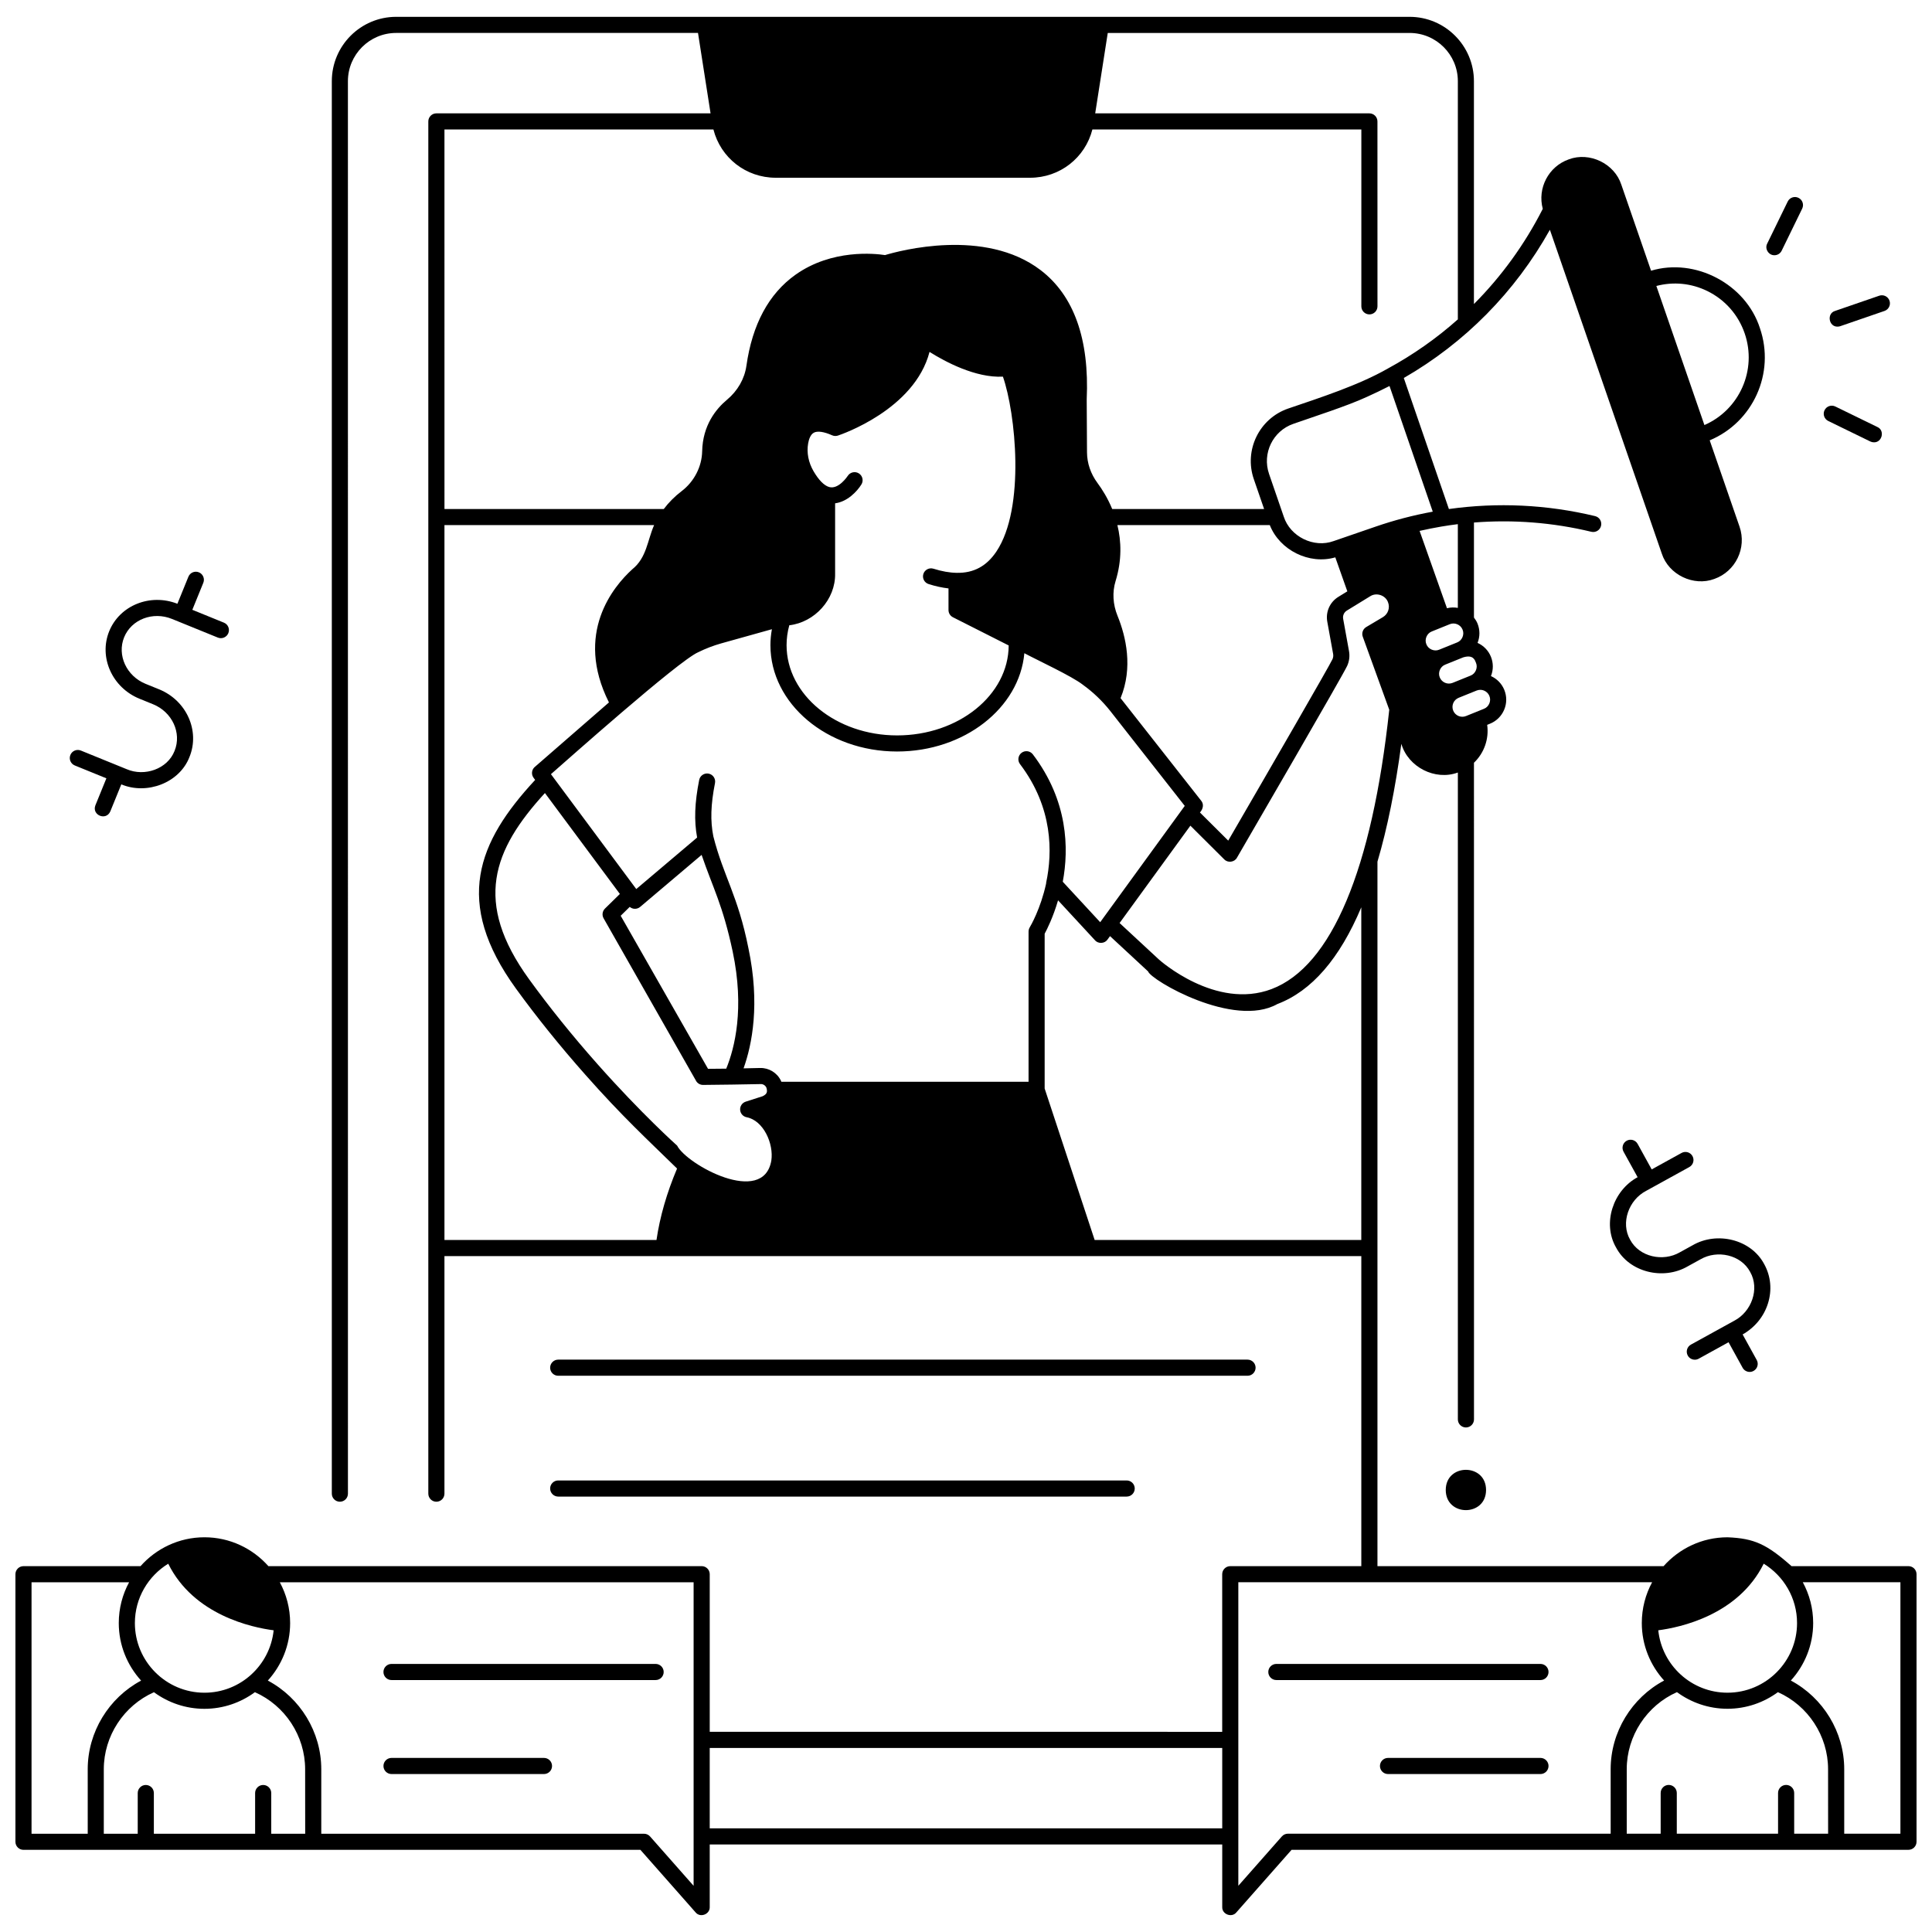 <?xml version="1.0" encoding="UTF-8"?>
<!-- Uploaded to: ICON Repo, www.iconrepo.com, Generator: ICON Repo Mixer Tools -->
<svg width="800px" height="800px" version="1.1" viewBox="144 144 512 512" xmlns="http://www.w3.org/2000/svg">
 <defs>
  <clipPath id="a">
   <path d="m148.09 148.09h503.81v503.81h-503.81z"/>
  </clipPath>
 </defs>
 <path d="m474.61 508.59h-182.68c-1.18 0-2.137-0.957-2.137-2.137 0-1.18 0.957-2.137 2.137-2.137h182.68c1.18 0 2.137 0.957 2.137 2.137-0.004 1.18-0.957 2.137-2.137 2.137z"/>
 <path d="m442.58 540.61h-150.65c-1.18 0-2.137-0.957-2.137-2.137 0-1.18 0.957-2.137 2.137-2.137h150.65c1.18 0 2.137 0.957 2.137 2.137 0 1.184-0.957 2.137-2.137 2.137z"/>
 <path d="m630.98 230.56c-2.32 0.078-2.949-3.453-0.695-4.152l11.738-4.043c1.117-0.383 2.328 0.211 2.715 1.324 0.383 1.113-0.211 2.332-1.324 2.715l-11.738 4.043c-0.23 0.074-0.465 0.113-0.695 0.113z"/>
 <path d="m614.24 211.64c-1.531 0.031-2.629-1.699-1.918-3.07l5.441-11.16c0.516-1.059 1.793-1.5 2.856-0.98 1.059 0.516 1.5 1.793 0.98 2.856l-5.441 11.16c-0.367 0.754-1.125 1.195-1.918 1.195z"/>
 <path d="m640.6 261.22c-0.312 0-0.633-0.07-0.934-0.215l-11.16-5.441c-1.059-0.516-1.5-1.793-0.98-2.856 0.516-1.059 1.797-1.5 2.856-0.98l11.16 5.441c2.027 0.902 1.234 4.129-0.941 4.051z"/>
 <path d="m317.75 589.23h-69.996c-1.18 0-2.137-0.957-2.137-2.137 0-1.18 0.957-2.137 2.137-2.137h69.992c1.18 0 2.137 0.957 2.137 2.137 0 1.184-0.957 2.137-2.133 2.137z"/>
 <path d="m288.16 614.14h-40.402c-1.18 0-2.137-0.957-2.137-2.137s0.957-2.137 2.137-2.137h40.402c1.18 0 2.137 0.957 2.137 2.137s-0.957 2.137-2.137 2.137z"/>
 <path d="m552.24 589.23h-69.992c-1.18 0-2.137-0.957-2.137-2.137 0-1.18 0.957-2.137 2.137-2.137h69.992c1.18 0 2.137 0.957 2.137 2.137-0.004 1.184-0.957 2.137-2.137 2.137z"/>
 <path d="m552.24 614.14h-40.402c-1.18 0-2.137-0.957-2.137-2.137s0.957-2.137 2.137-2.137h40.402c1.18 0 2.137 0.957 2.137 2.137-0.004 1.18-0.957 2.137-2.137 2.137z"/>
 <path d="m537.82 538.86c0 7.121-10.68 7.121-10.68 0 0-7.121 10.68-7.121 10.68 0"/>
 <g clip-path="url(#a)">
  <path d="m649.77 559.05h-30.992c-6.578-5.824-9.883-7.367-16.969-7.652-6.738 0-12.785 2.973-16.945 7.652h-75.824v-186.7c2.629-8.914 4.734-19.34 6.332-31.223 1.789 6.16 8.953 9.828 14.977 7.598v171.43c0 1.18 0.957 2.137 2.137 2.137s2.137-0.957 2.137-2.137l-0.008-174.02c2.672-2.551 4.027-6.273 3.504-10.043l0.742-0.301c1.703-0.688 3.035-2 3.754-3.688 0.719-1.691 0.734-3.559 0.047-5.262-0.668-1.652-1.926-2.945-3.543-3.676 0.66-1.652 0.66-3.461-0.008-5.117-0.668-1.652-1.926-2.945-3.543-3.676 0.66-1.652 0.66-3.461-0.008-5.117-0.238-0.594-0.574-1.113-0.945-1.598v-25.184c10.371-0.816 20.859-0.016 31.105 2.453 1.145 0.277 2.301-0.43 2.574-1.578 0.277-1.145-0.43-2.301-1.578-2.574-12.766-3.074-25.891-3.68-38.742-1.875l-11.953-34.727c16.152-9.297 29.488-22.758 38.715-39.277l29.656 85.809c1.805 5.598 8.426 8.789 13.926 6.719 5.637-1.988 8.633-8.199 6.68-13.848l-7.91-22.883c11.473-4.793 17.418-17.801 13.305-29.742-3.75-11.668-17.129-18.719-28.844-15.207l-7.879-22.797c-1.809-5.598-8.418-8.785-13.926-6.715-5.398 1.902-8.359 7.672-6.891 13.117-4.801 9.441-10.969 17.914-18.246 25.227v-59.059c0-9.406-7.652-17.055-17.055-17.055h-268.56c-9.406 0-17.055 7.648-17.055 17.055v374.32c0 1.18 0.957 2.137 2.137 2.137 1.18 0 2.137-0.957 2.137-2.137l-0.008-374.32c0-7.051 5.734-12.785 12.785-12.785h79.992l3.328 21.309h-72.66c-1.18 0-2.137 0.957-2.137 2.137v363.66c0 1.18 0.957 2.137 2.137 2.137 1.18 0 2.137-0.957 2.137-2.137v-62.961h242.98v82.172h-34.73c-1.18 0-2.137 0.957-2.137 2.137v41.766l-135.81-0.004v-41.766c0-1.18-0.957-2.137-2.137-2.137l-114.82 0.004c-4.16-4.684-10.207-7.652-16.945-7.652-6.738 0-12.785 2.973-16.945 7.652h-31.016c-1.18 0-2.137 0.957-2.137 2.137v70.906c0 1.18 0.957 2.137 2.137 2.137h163.49l14.637 16.59c1.223 1.477 3.797 0.492 3.734-1.414v-16.602h135.82v16.602c-0.062 1.906 2.512 2.887 3.734 1.414l14.637-16.59 163.49-0.008c1.18 0 2.137-0.957 2.137-2.137v-70.906c-0.004-1.176-0.961-2.129-2.137-2.129zm-53.328-337.93c4.691 2.293 8.215 6.281 9.918 11.227 3.344 9.715-1.422 20.277-10.672 24.297l-12.738-36.859c4.516-1.188 9.25-0.738 13.492 1.336zm-407.86 337.28c6.773 13.66 22.246 16.906 27.938 17.648-0.961 9.277-8.816 16.539-18.336 16.539-10.164 0-18.438-8.281-18.438-18.457 0-6.656 3.547-12.48 8.836-15.73zm-21.332 71.559h-14.891v-66.637h25.852c-1.742 3.215-2.734 6.894-2.734 10.805 0 5.871 2.254 11.211 5.918 15.25-8.57 4.566-14.148 13.629-14.148 23.488zm57.625 0h-8.992v-10.785c0-1.18-0.957-2.137-2.137-2.137s-2.137 0.957-2.137 2.137v10.785h-26.836v-10.785c0-1.18-0.957-2.137-2.137-2.137s-2.137 0.957-2.137 2.137v10.785h-8.992v-17.094c0-8.809 5.301-16.863 13.293-20.41 3.758 2.754 8.371 4.398 13.371 4.398 5.008 0 9.625-1.648 13.383-4.406 8 3.543 13.309 11.602 13.309 20.418l0.016 17.094zm102.94 13.801-11.539-13.078c-0.406-0.457-0.988-0.723-1.602-0.723h-85.531v-17.094c0-9.867-5.586-18.934-14.164-23.496 3.66-4.035 5.91-9.371 5.91-15.242 0-3.906-0.992-7.59-2.734-10.805l109.66 0.004zm140.09-15.227h-135.82v-21.309h135.82zm143.5-70.141c5.289 3.25 8.832 9.082 8.832 15.734 0 10.176-8.27 18.457-18.438 18.457-9.52 0-17.371-7.258-18.336-16.539 5.695-0.738 21.172-3.988 27.941-17.652zm-130.39-152.29c-14.836 5.644-29.734-7.68-29.867-7.805l-10.445-9.684 18.762-25.801 8.984 8.941c0.938 0.98 2.699 0.75 3.352-0.441 2.871-4.941 28.086-48.359 29.215-50.852 0.559-1.23 0.727-2.586 0.484-3.922l-1.547-8.535c-0.156-0.875 0.227-1.738 0.984-2.199l6.191-3.797c1.637-1.059 4.019-0.27 4.699 1.555 0.602 1.492 0.031 3.172-1.352 3.992l-4.41 2.617c-0.883 0.523-1.266 1.602-0.918 2.562l7.019 19.359c-4.555 42.395-15.324 67.984-31.152 74.008zm-40.863-98.918c-1.227-3.012-1.41-6.262-0.52-9.16 1.723-5.594 1.523-10.617 0.492-14.863h40.387c2.621 6.66 10.484 10.555 17.359 8.543l3.188 9.008-2.359 1.449c-2.269 1.391-3.43 3.984-2.953 6.602l1.547 8.535c0.086 0.477 0.027 0.957-0.172 1.398-0.781 1.715-16.453 28.828-27.629 48.078l-7.496-7.457c0.785-0.852 1.137-2.141 0.34-3.106 0 0-21.164-26.941-21.375-27.195 3.332-8.109 1.449-16.281-0.809-21.832zm96.137 19.629c1.039-0.008 2.039 0.66 2.418 1.633 0.551 1.289-0.129 2.894-1.441 3.394l-4.758 1.922c-1.332 0.539-2.856-0.109-3.394-1.441-0.539-1.332 0.105-2.852 1.438-3.391 0 0 0.004 0 0.004-0.004l4.758-1.922c0.312-0.125 0.645-0.191 0.977-0.191zm-1.137-7.16c0.551 1.289-0.129 2.894-1.441 3.394l-4.758 1.922h-0.004c-1.332 0.535-2.852-0.109-3.391-1.441-0.551-1.289 0.129-2.894 1.441-3.394l4.758-1.922c2.719-0.828 3.133 0.797 3.394 1.441zm-3.555-8.793c0.551 1.289-0.129 2.894-1.441 3.394l-4.758 1.922c-1.289 0.551-2.894-0.129-3.394-1.441-0.551-1.289 0.129-2.894 1.441-3.394l4.758-1.922c1.305-0.531 2.859 0.098 3.394 1.441zm-1.254-27.953v22.188c-0.938-0.164-1.914-0.156-2.879 0.094l-7.254-20.496c1.906-0.434 3.82-0.816 5.746-1.145 1.457-0.246 2.922-0.461 4.387-0.641zm-6.644-3.312c-5.144 0.941-10.23 2.269-15.152 3.969l-11.086 3.816c-5.266 1.938-11.543-1.145-13.258-6.484l-3.891-11.305c-1.875-5.449 1.02-11.402 6.457-13.277 5.375-1.887 14.324-4.746 19.406-7.109v0.004c2.051-0.91 4.062-1.902 6.062-2.914zm-261.91-101.28h71.277c1.918 7.5 8.613 12.789 16.512 12.789h67.406c7.894 0 14.594-5.289 16.512-12.789h71.277v46.867c0 1.18 0.957 2.137 2.137 2.137s2.137-0.957 2.137-2.137l-0.008-49.004c0-1.18-0.957-2.137-2.137-2.137h-72.66l3.328-21.309h79.992c7.051 0 12.785 5.734 12.785 12.785v63.121c-5.644 5.031-11.875 9.395-18.574 13.039-7.691 4.406-17.98 7.727-26.395 10.594-7.66 2.637-11.746 11.031-9.102 18.703l2.727 7.918h-40.254c-1.188-2.883-2.664-5.227-3.906-6.902-1.797-2.426-2.758-5.238-2.773-8.129l-0.078-13.992c0.73-16.016-3.387-27.555-12.234-34.297-14.766-11.254-37.422-5.117-41.215-3.973-2.664-0.41-14.09-1.645-23.738 5.215-7.066 5.023-11.438 13.145-12.996 24.125-0.488 3.441-2.316 6.637-5.148 9-2.922 2.438-6.434 6.789-6.578 13.656-0.086 4.082-2.117 8.031-5.441 10.562-1.836 1.398-3.414 2.992-4.734 4.738h-58.117l-0.004-100.58zm128.31 120.47c1.82 0.574 3.586 0.961 5.266 1.152v5.734c0 0.805 0.453 1.543 1.172 1.906l14.777 7.473c-0.055 13.152-13.297 23.84-29.57 23.84-16.152 0-29.293-10.73-29.293-23.918 0-1.77 0.242-3.535 0.723-5.269 6.723-0.777 12.273-6.859 12.141-13.676v-18.645c3.25-0.426 5.805-3.125 6.969-5 0.621-1 0.312-2.309-0.684-2.934-0.996-0.621-2.312-0.32-2.941 0.672-0.023 0.035-2.394 3.648-4.91 2.949-1.328-0.371-2.766-1.82-4.152-4.195-1.352-2.312-1.855-4.926-1.43-7.356 0.18-1.031 0.594-2.363 1.523-2.856 0.961-0.512 2.676-0.266 4.824 0.695 0.484 0.215 1.035 0.242 1.539 0.078 0.883-0.293 20.305-6.894 24.285-22.176 4.148 2.609 12.203 6.926 19.449 6.555 3.359 9.629 5.988 34.77-1.711 46.32-2.586 3.883-6.027 5.769-10.547 5.672-1.875-0.027-3.945-0.395-6.148-1.09-1.125-0.355-2.324 0.27-2.68 1.395-0.348 1.121 0.273 2.32 1.398 2.672zm-72.121 173.82h-56.191v-189.45h55.562c-1.797 4.066-1.949 8.625-5.789 11.711-5.008 4.559-15.387 16.957-6.18 35.285-19.699 17.129-19.711 17.137-19.766 17.195-0.75 0.75-0.836 1.934-0.203 2.781l0.414 0.559c-15.277 16.465-21.73 32.352-5.07 55.328 5.484 7.562 11.652 15.219 18.332 22.758 9.793 11.078 16.414 17.148 24.344 24.902-2.723 6.426-4.551 12.781-5.453 18.93zm30.43-21.027c-2.117 12.188-22.43 1.059-24.965-3.981-0.094-0.082-9.457-8.453-21.164-21.664-6.59-7.434-12.668-14.984-18.07-22.434-14.816-20.434-9.617-34.238 4.203-49.336l19.863 26.742-3.953 3.875c-0.691 0.68-0.84 1.738-0.359 2.582 0 0 24.438 43 24.574 43.203 0.395 0.59 1.055 0.945 1.766 0.949 2.133 0.012 13.305-0.176 15.277-0.223 0.648-0.035 1.238 0.348 1.516 0.93 0.367 1.18 0.129 1.734-0.98 2.285l-4.496 1.445c-0.93 0.301-1.535 1.188-1.477 2.164 0.059 0.973 0.77 1.781 1.73 1.965 4.445 0.855 7.211 6.988 6.535 11.496zm-39.918-64.895 2.398-2.352c0.32 0.273 0.715 0.449 1.137 0.5 0.586 0.066 1.176-0.109 1.625-0.492l16.285-13.785c3.008 8.809 5.609 13.246 8.234 25.613 3.188 15.102 0.535 25.562-1.707 31.039-1.691 0.023-3.356 0.043-4.824 0.043zm108.09 4.207v39.789h-65.512c-0.043-0.102-0.078-0.207-0.129-0.309-1.008-2.086-3.164-3.387-5.469-3.344-1.207 0.031-2.746 0.066-4.418 0.098 2.266-6.328 4.406-17.078 1.289-31.84-2.785-14.004-6.578-18.961-9.297-29.641-0.82-4.113-0.695-8.383 0.438-14.117 0.227-1.156-0.523-2.277-1.684-2.508-1.156-0.223-2.277 0.523-2.508 1.684-1.199 6.086-1.375 10.738-0.547 15.258l-16.125 13.648-22.613-30.445c3.738-3.25 33.711-29.984 39.016-32.312 1.965-0.965 4.008-1.762 6.109-2.348l13.43-3.754c-0.25 1.395-0.391 2.805-0.391 4.219 0 15.543 15.059 28.188 33.562 28.188 17.797 0 32.418-11.504 33.734-26.051 3.43 1.844 12.492 6.027 15.477 8.336v0.008c2.738 1.965 5.195 4.32 7.285 6.961l19.746 25.16-22.41 30.824-9.918-10.723c1.645-8.785 1.422-21.434-7.93-33.758-0.715-0.938-2.051-1.121-2.992-0.41-0.938 0.715-1.121 2.051-0.41 2.992 8.773 11.562 8.617 23.449 6.938 31.387-0.02 0.098-0.02 0.199-0.027 0.301-1.469 6.695-4.106 11.199-4.348 11.602-0.191 0.328-0.297 0.715-0.297 1.105zm17.516 81.715-13.25-40.133v-41.023c0.66-1.223 2.246-4.398 3.551-8.852l9.805 10.602c0.867 0.98 2.551 0.879 3.293-0.195l0.672-0.922 10.082 9.348c0.742 2.312 22.703 15.152 34.25 8.66 9.098-3.449 16.527-12.039 22.258-25.641v88.152zm136.75 157.34h-85.535c-0.613 0-1.195 0.262-1.602 0.723l-11.539 13.078v-80.434h109.66c-1.742 3.215-2.734 6.894-2.734 10.805 0 5.867 2.25 11.203 5.91 15.242-8.582 4.562-14.164 13.629-14.164 23.496zm57.625 0h-8.992v-10.785c0-1.18-0.957-2.137-2.137-2.137s-2.137 0.957-2.137 2.137v10.785h-26.836v-10.785c0-1.18-0.957-2.137-2.137-2.137s-2.137 0.957-2.137 2.137v10.785h-8.992v-17.094c0-8.816 5.309-16.875 13.309-20.418 3.758 2.758 8.375 4.406 13.383 4.406 5 0 9.613-1.648 13.371-4.398 7.992 3.547 13.293 11.602 13.293 20.41zm19.16 0h-14.891v-17.094c0-9.859-5.578-18.922-14.148-23.488 3.664-4.035 5.918-9.379 5.918-15.25 0-3.91-1.004-7.586-2.75-10.805l25.871 0.004z"/>
 </g>
 <path d="m203.34 309.01-8.371-3.406 2.91-7.152c0.445-1.094-0.082-2.336-1.172-2.781-1.094-0.445-2.336 0.082-2.781 1.172l-2.914 7.16c-7.203-2.82-15.277 0.41-18.07 7.273-2.816 6.922 0.793 14.957 8.043 17.906l3.586 1.457c5.07 2.062 7.625 7.598 5.695 12.344-1.875 4.832-7.977 6.906-12.695 4.859l-12.141-4.938c-1.094-0.445-2.336 0.082-2.781 1.172-0.445 1.094 0.082 2.336 1.172 2.781l8.371 3.406-2.91 7.152c-1.012 2.609 2.84 4.195 3.953 1.609l2.914-7.16c6.742 2.848 15.426-0.363 18.07-7.273 2.816-6.922-0.793-14.957-8.043-17.906l-3.586-1.457c-5.07-2.062-7.625-7.598-5.695-12.34 1.93-4.742 7.621-6.926 12.695-4.859l12.141 4.938c1.09 0.445 2.336-0.082 2.781-1.172 0.445-1.098-0.078-2.344-1.172-2.785z"/>
 <path d="m612.51 489.48c1.133-3.555 0.789-7.266-0.969-10.457-3.492-6.617-12.547-8.75-18.977-5.016l-3.391 1.867c-4.445 2.586-10.746 1.238-13.176-3.34-2.574-4.496-0.348-10.547 4.211-12.926l11.48-6.328c1.035-0.57 1.406-1.867 0.84-2.898-0.57-1.035-1.867-1.41-2.898-0.84l-7.914 4.363-3.727-6.762c-0.57-1.031-1.867-1.41-2.898-0.84-1.031 0.57-1.406 1.867-0.84 2.898l3.734 6.769c-6.481 3.492-9.414 12.203-5.719 18.621 3.492 6.617 12.547 8.75 18.977 5.016l3.391-1.867c4.441-2.586 10.75-1.238 13.176 3.34 2.574 4.496 0.348 10.547-4.211 12.926l-11.488 6.328c-1.035 0.57-1.406 1.867-0.84 2.898 0.387 0.707 1.117 1.105 1.871 1.105 0.348 0 0.703-0.086 1.027-0.266l7.914-4.363 3.727 6.762c0.387 0.707 1.117 1.105 1.871 1.105 0.348 0 0.703-0.086 1.027-0.266 1.031-0.57 1.406-1.867 0.84-2.898l-3.734-6.769c3.223-1.828 5.598-4.715 6.695-8.164z"/>
</svg>